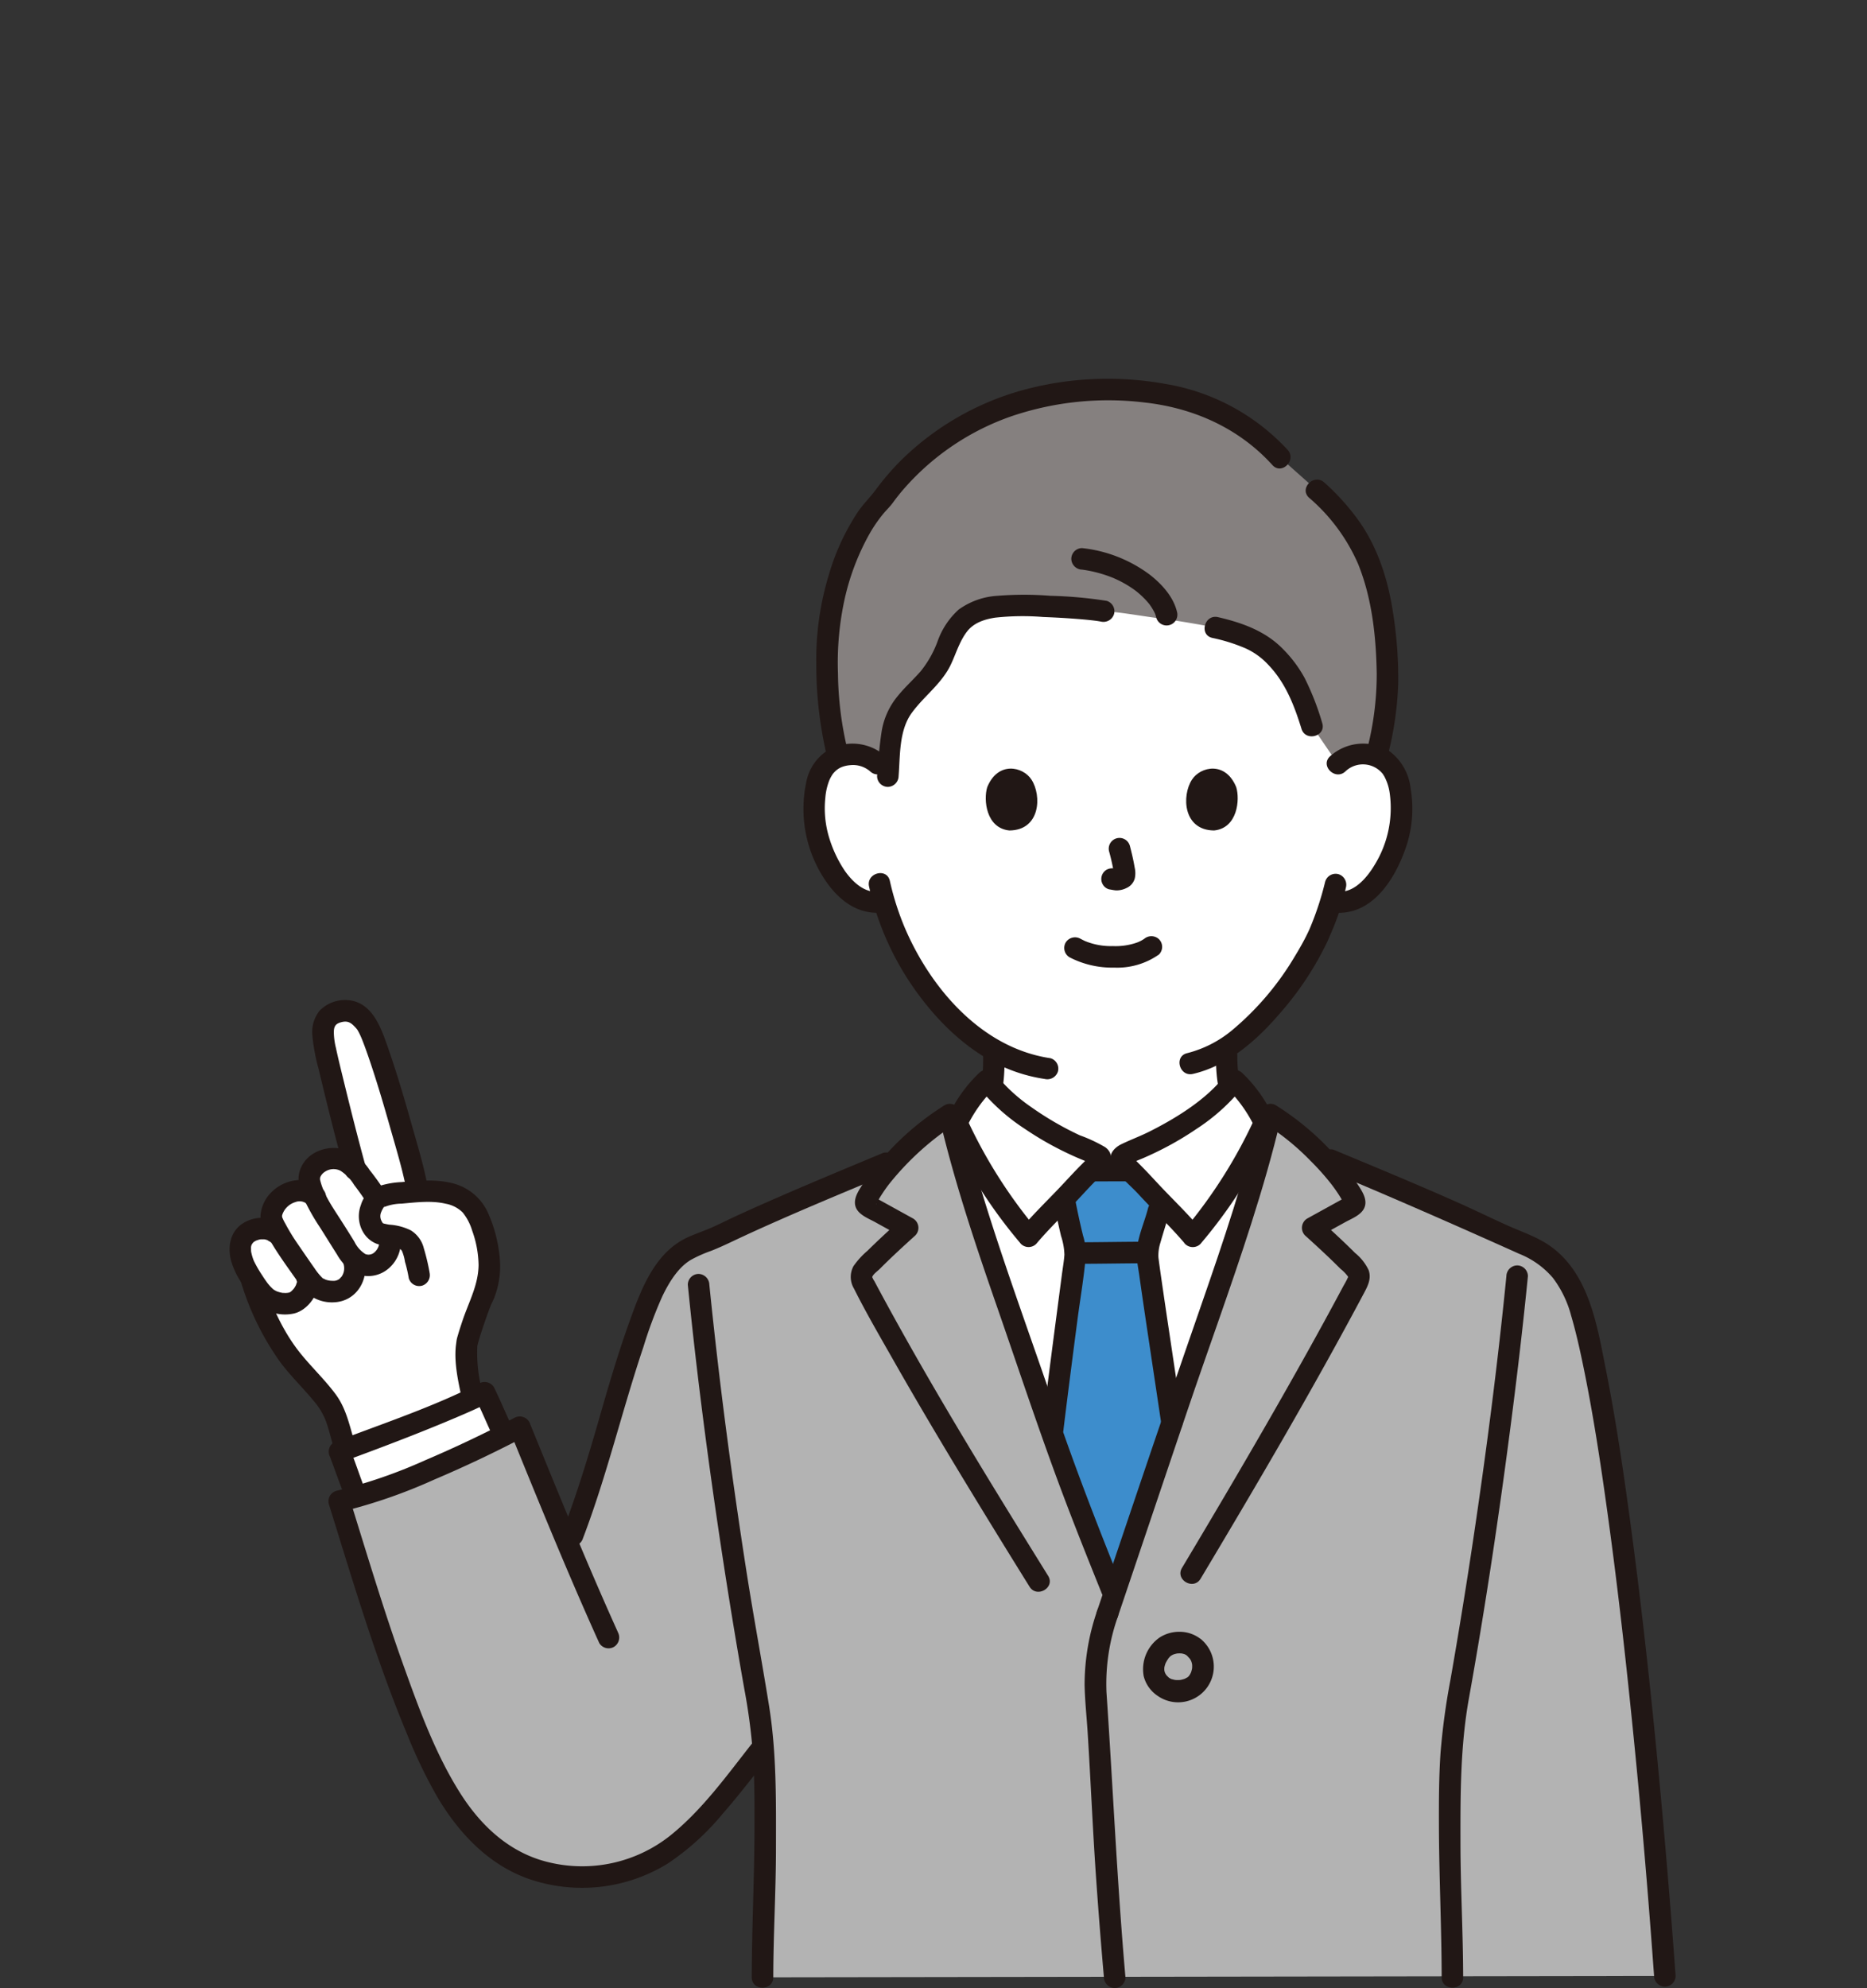 <svg xmlns="http://www.w3.org/2000/svg" xmlns:xlink="http://www.w3.org/1999/xlink" width="357" height="380" viewBox="0 0 357 380">
  <rect x="0" y="0" width="357" height="380" fill="#333333" stroke="none"/>
  <defs>
    <clipPath id="clip-path">
      <rect id="長方形_31" data-name="長方形 31" width="357" height="380" transform="translate(1049.734 1402)" fill="#d6d6d6"/>
    </clipPath>
  </defs>
  <g id="マスクグループ_9" data-name="マスクグループ 9" transform="translate(-1049.734 -1402)" clip-path="url(#clip-path)">
    <g id="_7861_color" data-name="7861_color" transform="translate(1093.641 1474.396)">
      <path id="パス_791" data-name="パス 791" d="M273.089,170.188c-.823-.36-12.775-7.253-14.987-12.732-1.115-2.762-1.217-6.3-1.205-9.619,9.39-6.145,16.621-18.691,18.005-22.451a44.441,44.441,0,0,0,2.01-5.454l.56.094a7.57,7.57,0,0,0,5.841-1.686c3.654-2.99,5.17-7.159,6.1-9.885,1.307-3.848,1.389-10.068-.558-13.444a6.375,6.375,0,0,0-5.728-3.183,6.874,6.874,0,0,0-4.968,1.818,40.211,40.211,0,0,0-4.1-20.834c-4.989-9.633-15.735-18.974-38.647-18.974-50.871,0-45.167,39.807-45.167,39.807a6.874,6.874,0,0,0-4.973-1.819,6.377,6.377,0,0,0-5.728,3.183c-1.946,3.376-1.864,9.6-.557,13.444.925,2.726,2.441,6.9,6.1,9.885a7.422,7.422,0,0,0,6.319,1.581,52.237,52.237,0,0,0,9.917,18.71,41.639,41.639,0,0,0,11.092,9.706c.021,3.43-.028,7.178-1.2,10.079-2.221,5.479-12.295,11.412-13.118,11.772,0,0,11.183,17.171,36.429,17.171A50.858,50.858,0,0,0,273.089,170.188Z" transform="translate(-66.27 -20.034)" fill="#fff"/>
      <path id="パス_792" data-name="パス 792" d="M300.39,204.974c.063,3.472.257,7.363,2.189,10.374a24.338,24.338,0,0,0,5.21,5.5,67.006,67.006,0,0,0,6.282,4.539,29.042,29.042,0,0,0,3.526,2.093,2.12,2.12,0,0,0,2.816-.738,2.076,2.076,0,0,0-.738-2.816,27.177,27.177,0,0,1-3.183-1.873,60.668,60.668,0,0,1-5.395-3.792,36.778,36.778,0,0,1-2.835-2.495,17.736,17.736,0,0,1-1.9-2.155,9.64,9.64,0,0,1-.791-1.348c.224.471-.162-.445-.171-.484-.15-.446-.273-.9-.379-1.36a26.5,26.5,0,0,1-.51-5.448c-.048-2.645-4.163-2.654-4.115,0Z" transform="translate(-111.816 -75.551)" fill="#211715"/>
      <path id="パス_793" data-name="パス 793" d="M209.8,227.505a24.85,24.85,0,0,0,3.394-2.076,50.394,50.394,0,0,0,5.8-4.491,18.782,18.782,0,0,0,4.488-5.557c1.514-3.2,1.643-6.883,1.659-10.36.013-2.648-4.1-2.652-4.115,0a37.925,37.925,0,0,1-.249,4.933,13.081,13.081,0,0,1-1.043,3.738,17.267,17.267,0,0,1-4.048,4.691,44.36,44.36,0,0,1-4.932,3.73,22.93,22.93,0,0,1-3.036,1.837,2.074,2.074,0,0,0-.738,2.816,2.107,2.107,0,0,0,2.816.738Z" transform="translate(-76.944 -75.57)" fill="#211715"/>
      <path id="パス_794" data-name="パス 794" d="M283.162,31.385a39.287,39.287,0,0,0-7.561-8.872l-7.019-6.24c-9.1-10.14-21.2-12.947-33.117-12.947a54.03,54.03,0,0,0-33.438,10.993,48.8,48.8,0,0,0-9.424,9.815c-6.11,5.979-10.985,19.044-10.62,32a67.954,67.954,0,0,0,2.136,17.39,7.987,7.987,0,0,1,2.62-.5,6.874,6.874,0,0,1,4.973,1.819l1.972,1.38a73.537,73.537,0,0,1,.857-7.9c.913-5.552,6.674-8.111,9.122-13.067,1.41-2.854,2.25-6.191,4.662-8.222a11.954,11.954,0,0,1,6.58-2.294,119.656,119.656,0,0,1,19.968.921c3.465.195,6.825.887,11.768,1.516,2.681.343,7.654,1.219,9.556,1.6,7.479,1.719,10.344,3.586,14.1,8.675,1.44,1.951,2.972,5.51,4.39,10.143l4.943,7.245a6.874,6.874,0,0,1,4.968-1.819,8.152,8.152,0,0,1,2.437.436A56.423,56.423,0,0,0,289.1,56.137C288.608,44.69,286.722,37.277,283.162,31.385Z" transform="translate(-67.733 -1.229)" fill="#85807f"/>
      <path id="パス_795" data-name="パス 795" d="M255.237,173.75a17.714,17.714,0,0,0,8.534,1.972,13.834,13.834,0,0,0,8.574-2.514,2.068,2.068,0,0,0,0-2.91,2.111,2.111,0,0,0-2.91,0c.614-.478.1-.086-.06.016s-.352.213-.533.309c-.133.07-.772.331-.239.132-.244.092-.487.187-.736.268a12.39,12.39,0,0,1-4.373.584,12.871,12.871,0,0,1-4.173-.562c-.269-.081-.532-.177-.8-.268-.086-.03-.171-.075-.257-.1.514.148.166.075.026.009q-.5-.233-.977-.488a2.1,2.1,0,0,0-2.816.738A2.08,2.08,0,0,0,255.237,173.75Z" transform="translate(-94.632 -63.167)" fill="#211715"/>
      <path id="パス_796" data-name="パス 796" d="M267.013,142.4a40.752,40.752,0,0,1,.953,4.359l-.074-.547a2.617,2.617,0,0,1,.016.6l.074-.547a1.46,1.46,0,0,1-.066.27l.208-.491a1.11,1.11,0,0,1-.1.171l.322-.417a.92.92,0,0,1-.142.141l.416-.322a2.876,2.876,0,0,1-.343.183l.491-.207a2.544,2.544,0,0,1-.582.171l.547-.074a2.28,2.28,0,0,1-.546,0l.547.074c-.206-.029-.408-.079-.614-.106a2.271,2.271,0,0,0-1.585.207,2.058,2.058,0,0,0-.738,2.816,1.972,1.972,0,0,0,1.229.943c.453.061.893.177,1.354.2a4.293,4.293,0,0,0,1.972-.466,2.811,2.811,0,0,0,1.57-1.858,4.724,4.724,0,0,0-.021-2.021c-.237-1.4-.562-2.8-.923-4.174a2.058,2.058,0,0,0-3.968,1.094Z" transform="translate(-98.835 -52.026)" fill="#211715"/>
      <path id="パス_797" data-name="パス 797" d="M230.6,122.248c-.728,2.366-.257,7.807,4.228,8.27,5.923-.036,6.238-6.615,4.244-9.708C237.443,118.277,232.643,117.224,230.6,122.248Z" transform="translate(-85.735 -44.175)" fill="#211715"/>
      <path id="パス_798" data-name="パス 798" d="M300.939,122.248c.728,2.366.257,7.807-4.228,8.27-5.923-.036-6.238-6.615-4.245-9.708C294.1,118.277,298.9,117.224,300.939,122.248Z" transform="translate(-108.456 -44.175)" fill="#211715"/>
      <path id="パス_799" data-name="パス 799" d="M190.465,113.5A9.517,9.517,0,0,0,180,112.027a9.229,9.229,0,0,0-4.7,6.442,24.424,24.424,0,0,0,3.68,18.8c2.612,3.865,6.39,6.724,11.254,6.051a2.07,2.07,0,0,0,1.437-2.531,2.112,2.112,0,0,0-2.531-1.437c-2.738.379-5.1-1.98-6.516-4.03a23.687,23.687,0,0,1-2.973-6.361,19.228,19.228,0,0,1-.7-7.53,11.59,11.59,0,0,1,.779-3.376,7.446,7.446,0,0,1,.587-1.073c.074-.117.3-.385.086-.131.147-.171.3-.337.465-.5a3.819,3.819,0,0,1,1.2-.777,5.612,5.612,0,0,1,1.6-.366,5.026,5.026,0,0,1,3.874,1.2c1.957,1.777,4.876-1.125,2.91-2.91Z" transform="translate(-65.041 -41.343)" fill="#211715"/>
      <path id="パス_800" data-name="パス 800" d="M337.354,116.41a4.855,4.855,0,0,1,7.025.3c.273.283-.086-.159.117.14.113.166.222.334.322.507a9.568,9.568,0,0,1,1.029,3.234,20.71,20.71,0,0,1-2.961,13.788c-1.434,2.378-3.987,5.4-7.122,4.973a2.128,2.128,0,0,0-2.531,1.437,2.072,2.072,0,0,0,1.437,2.531c7.939,1.1,12.584-6.859,14.59-13.392a23.01,23.01,0,0,0,.58-10.277,10.281,10.281,0,0,0-3.981-7.075,9.441,9.441,0,0,0-11.415.926c-1.965,1.784.953,4.687,2.91,2.91Z" transform="translate(-124.015 -41.341)" fill="#211715"/>
      <path id="パス_801" data-name="パス 801" d="M317.188,152.209a57.459,57.459,0,0,1-3.011,9.12c.093-.24.093-.2-.062.129-.079.171-.156.343-.237.508-.208.436-.429.868-.652,1.3-.557,1.057-1.153,2.095-1.777,3.114a54.7,54.7,0,0,1-11.867,14.071,21.846,21.846,0,0,1-8.777,4.544c-2.58.594-1.488,4.563,1.094,3.969,6.651-1.531,12.182-6.4,16.52-11.45a59.694,59.694,0,0,0,9.249-13.975c.142-.315.278-.634.41-.953.034-.086.278-.675.155-.387-.158.371.114-.243.116-.247.117-.267.229-.535.343-.8q.279-.674.535-1.357a43.334,43.334,0,0,0,1.931-6.484,2.108,2.108,0,0,0-1.437-2.531,2.077,2.077,0,0,0-2.531,1.437Z" transform="translate(-107.7 -56.089)" fill="#211715"/>
      <path id="パス_802" data-name="パス 802" d="M194.739,153.083a54.917,54.917,0,0,0,7.728,18.191c3.944,5.944,9.138,11.508,15.417,15.014a30.574,30.574,0,0,0,10.44,3.572,2.126,2.126,0,0,0,2.531-1.437,2.072,2.072,0,0,0-1.437-2.531c-13.067-1.925-22.827-13.241-27.806-24.837a52.275,52.275,0,0,1-2.9-9.067C198.123,149.406,194.154,150.5,194.739,153.083Z" transform="translate(-72.467 -56.02)" fill="#211715"/>
      <path id="パス_803" data-name="パス 803" d="M268.816,13.578A40.889,40.889,0,0,0,245.386.968,61.861,61.861,0,0,0,218,2.208,53.422,53.422,0,0,0,194.981,15.5a48.9,48.9,0,0,0-4.86,5.629c-1.092,1.488-2.429,2.778-3.482,4.318A44.088,44.088,0,0,0,181.052,37.6,55.558,55.558,0,0,0,178.69,54.51a76.081,76.081,0,0,0,2.042,17.662c.655,2.564,4.63,1.477,3.968-1.094a65.316,65.316,0,0,1-1.862-14.747,56.82,56.82,0,0,1,1.245-14.092A45.816,45.816,0,0,1,188.6,30.116a27.027,27.027,0,0,1,2.985-4.418c.592-.693,1.242-1.313,1.778-2.052.686-.947,1.416-1.856,2.188-2.737a48.369,48.369,0,0,1,20.6-13.8,57.6,57.6,0,0,1,25.343-2.579c9.371,1.045,18.038,4.916,24.417,11.957,1.782,1.967,4.686-.951,2.91-2.91Z" transform="translate(-66.512 0.012)" fill="#211715"/>
      <path id="パス_804" data-name="パス 804" d="M343.42,83.6a64.021,64.021,0,0,0,2.043-13.908,80.573,80.573,0,0,0-.923-13.11c-.913-6.313-2.81-12.56-6.49-17.834a44.8,44.8,0,0,0-6.721-7.5c-1.957-1.776-4.877,1.127-2.91,2.915a35.062,35.062,0,0,1,9.386,12.689c2.662,6.588,3.439,13.947,3.547,21a57.59,57.59,0,0,1-1.9,14.649c-.633,2.585,3.334,3.682,3.965,1.106Z" transform="translate(-122.007 -11.418)" fill="#211715"/>
      <path id="パス_805" data-name="パス 805" d="M241.084,66.916a81.735,81.735,0,0,0-10.71-.961,63.655,63.655,0,0,0-10.14,0A14.1,14.1,0,0,0,212.8,68.6a14.887,14.887,0,0,0-4.035,6.107,20.2,20.2,0,0,1-3.22,5.678c-1.4,1.6-2.991,3.016-4.331,4.667a14.132,14.132,0,0,0-3.172,7.116c-.412,2.744-.612,5.492-.829,8.253a2.075,2.075,0,0,0,2.058,2.058,2.1,2.1,0,0,0,2.058-2.058c.312-3.979.068-8.732,2.52-12.089,2.4-3.29,5.8-5.606,7.545-9.4.935-2.026,1.611-4.282,2.969-6.082,1.309-1.734,3.344-2.393,5.417-2.716a48.562,48.562,0,0,1,9.2-.127c2.113.08,4.226.194,6.334.358.957.074,1.914.158,2.868.262q.262.028.524.06c.092.01.783.1.317.038q.487.068.971.154a2.115,2.115,0,0,0,2.531-1.437,2.076,2.076,0,0,0-1.437-2.531Z" transform="translate(-73.409 -24.468)" fill="#211715"/>
      <path id="パス_806" data-name="パス 806" d="M298.449,76.506a33.18,33.18,0,0,1,6.388,2.01,13.387,13.387,0,0,1,4.255,3.067c3.314,3.417,5,7.732,6.41,12.3.779,2.522,4.752,1.446,3.969-1.094a50.6,50.6,0,0,0-3.362-8.612A24.307,24.307,0,0,0,312,78.673c-3.381-3.486-7.826-5.059-12.459-6.135C296.965,71.938,295.865,75.907,298.449,76.506Z" transform="translate(-110.545 -26.971)" fill="#211715"/>
      <path id="パス_807" data-name="パス 807" d="M276.583,63.731c-.677-2.883-2.941-5.341-5.211-7.107a26.3,26.3,0,0,0-12.937-5.074,2.068,2.068,0,0,0-2.058,2.058,2.111,2.111,0,0,0,2.058,2.058,24.229,24.229,0,0,1,6.05,1.629c-.236-.1.294.13.343.152.234.106.466.218.7.332q.62.309,1.218.654.571.33,1.119.7.285.19.562.389c.067.048.509.379.19.133a16.619,16.619,0,0,1,1.715,1.525q.343.343.658.713c.117.135.23.275.343.414q.141.179-.093-.122l.172.234a11.782,11.782,0,0,1,.894,1.474c.052.105.093.219.15.322-.275-.5-.086-.235-.039-.074.069.231.149.454.2.686a2.058,2.058,0,0,0,3.969-1.094Z" transform="translate(-95.433 -19.182)" fill="#211715"/>
      <path id="パス_808" data-name="パス 808" d="M35.99,221.86c-2.116-8.119-6.908-24.748-8.745-27.083-1.389-1.772-3.045-3.143-6.1-1.843-2.626,1.122-2.2,4.15-1.7,6.652.509,2.6,3.864,16.178,5.81,23.2a5.156,5.156,0,0,0-6.173-1.745c-2.058.943-2.854,2.7-2.623,3.965a12.014,12.014,0,0,0,.949,2.829c-1.3-1.286-3.647-1.278-5.324-.381-1.779.953-3.572,3.5-2.695,5.342.383.806.879,1.737,1.428,2.675l-.62-.51c-2.26-1.858-6.183-.714-6.821,1.763-.49,1.9.337,4.145,1.4,5.884.148.243.309.508.479.785l.151.466c1.45,4.488,4.271,11.347,8.5,16.235,1.963,2.266,4.228,4.515,6.008,6.945s2.222,5.131,3.091,8.039l.371,1.161c4.229-1.56,17.083-6.345,24.4-9.744l-.2-.633c-.676-3.125-1.423-7.188-.981-9.836a66.939,66.939,0,0,1,2.987-8.76,16.239,16.239,0,0,0,1.25-7.327c-.313-2.848-1.051-6.92-3.172-9.889a5.984,5.984,0,0,0-1.763-1.589c-2.538-1.555-5.683-1.629-8.666-1.452l-.273-1.193C36.815,225.121,36.472,223.712,35.99,221.86Z" transform="translate(-1.203 -71.619)" fill="#fff"/>
      <path id="パス_809" data-name="パス 809" d="M35.372,220.943c-1.524-5.547-2.923-11.131-4.287-16.719-.481-1.972-.971-3.944-1.394-5.926a13.432,13.432,0,0,1-.4-3c.017-1.115.313-1.669,1.6-1.951,1.219-.266,1.826.269,2.63,1.154.046.051.39.484.2.229-.125-.171-.027-.038,0,.005.049.075.1.15.145.228.131.227.252.459.367.695.069.142.134.287.2.429.033.071.236.541.107.239s.086.211.117.286q.131.327.257.656c.339.877.655,1.764.962,2.653,1.567,4.544,2.925,9.159,4.235,13.78,1.073,3.781,2.239,7.59,3.009,11.447a2.058,2.058,0,0,0,3.969-1.094c-.725-3.628-1.814-7.211-2.818-10.769-1.393-4.944-2.835-9.887-4.524-14.738-1.339-3.846-3-9.1-7.908-9.388a6.8,6.8,0,0,0-5.259,2.023,6.478,6.478,0,0,0-1.4,4.645,36.2,36.2,0,0,0,1.2,6.489c1.565,6.6,3.213,13.185,5.01,19.725.7,2.551,4.672,1.467,3.968-1.094Z" transform="translate(-9.365 -70.399)" fill="#211715"/>
      <path id="パス_810" data-name="パス 810" d="M3.464,273.738A51.865,51.865,0,0,0,10.987,289c1.99,2.636,4.38,4.923,6.466,7.479a12.814,12.814,0,0,1,2.233,3.782c.55,1.537.917,3.134,1.376,4.7.744,2.536,4.716,1.457,3.968-1.094-.9-3.075-1.572-6.211-3.523-8.831-2.034-2.733-4.509-5.076-6.652-7.716-3.448-4.242-5.744-9.509-7.422-14.672-.815-2.508-4.791-1.434-3.968,1.094Z" transform="translate(-1.248 -100.95)" fill="#211715"/>
      <path id="パス_811" data-name="パス 811" d="M52.884,261.691a40.416,40.416,0,0,0-1.1-4.63,5.583,5.583,0,0,0-2.5-3.43,10.736,10.736,0,0,0-4.1-1.082c-.409-.059-.8-.165-1.207-.237.239.043-.123-.194.024.035q.185.314-.158-.245a2.712,2.712,0,0,1-.248-.49,1.93,1.93,0,0,1,.022-1.42,5.053,5.053,0,0,1,.41-.824c.514-.872.171-.2.1-.155a9.31,9.31,0,0,1,3.412-.68c2.744-.247,5.715-.627,8.428.015a6.182,6.182,0,0,1,3.245,1.665,10.249,10.249,0,0,1,1.826,3.5,20.193,20.193,0,0,1,1.218,6.556c-.049,3.827-1.852,7-3.056,10.581-.31.923-.616,1.849-.888,2.785-.081.281-.171.563-.227.851-.048.227-.069.454-.1.686.066-.494-.056.379-.086.655-.312,3.258.448,6.65,1.129,9.816.557,2.589,4.525,1.493,3.969-1.094a28.271,28.271,0,0,1-.981-8.745c.017-.171.045-.4.074-.566s-.189.519-.048.376c.044-.045.049-.223.067-.284.1-.339.19-.682.293-1.02.287-.943.6-1.886.917-2.823.329-.967.667-1.931,1.029-2.885.077-.2.156-.4.235-.6s.185-.41.025-.069c.206-.436.417-.866.6-1.312a16.558,16.558,0,0,0,1.115-7.447,26.978,26.978,0,0,0-2.143-8.606,10.117,10.117,0,0,0-7.13-5.99c-3.111-.735-6.374-.444-9.522-.162a16.308,16.308,0,0,0-4.787.92,5.451,5.451,0,0,0-2.982,3.44c-1.241,3.24.514,7.142,4.043,7.7,1.076.171,3.172.051,3.811,1.115a8.515,8.515,0,0,1,.568,2.058,25.923,25.923,0,0,1,.726,3.13,2.071,2.071,0,0,0,2.531,1.437,2.111,2.111,0,0,0,1.437-2.531Z" transform="translate(-14.651 -90.861)" fill="#211715"/>
      <path id="パス_812" data-name="パス 812" d="M12.854,267.582c.1.343.029-.388.02.1s.1-.2-.015.147c-.035.109-.276.7-.073.3-.105.209-.209.417-.334.616-.063.1-.131.2-.2.293.016-.024.2-.246.054-.069-.129.153-.263.3-.407.441-.08.076-.163.147-.245.221.062-.056.343-.207.039-.039-.063.035-.129.076-.19.116-.257.167-.164.039.051-.008-.109.024-.611.158-.408.117s-.354.021-.462.021c-.086,0-.816-.05-.415,0a5.744,5.744,0,0,1-.767-.163c-.126-.035-.249-.076-.374-.116-.015-.005-.314-.119-.114-.037.217.09-.141-.072-.188-.1-.086-.044-.165-.086-.245-.137-.105-.063-.207-.13-.308-.2.074.052.274.252.009-.008-.177-.172-.357-.343-.524-.523s-.3-.348-.451-.527c-.216-.264.151.207-.057-.072-.063-.086-.124-.171-.185-.253-.325-.451-.631-.915-.929-1.384a22.39,22.39,0,0,1-1.5-2.619c-.011-.024-.142-.359-.05-.117-.039-.1-.077-.207-.113-.31-.086-.241-.161-.484-.225-.732-.037-.14-.063-.281-.1-.421-.012-.048-.065-.4-.027-.086-.034-.278-.02-.556-.033-.834,0-.057.033-.41-.015-.064a2.935,2.935,0,0,1,.06-.3,2.674,2.674,0,0,0,.086-.306c.02-.2-.047.125-.072.161.079-.114.418-.579.064-.184.131-.146.267-.281.4-.419.1-.1.272-.135-.066.046.086-.047.171-.113.257-.165s.181-.1.268-.147c.316-.193-.219.036,0-.01.2-.042.4-.135.6-.183.1-.025.209-.036.31-.063.257-.071-.477.011.005.009h.638c.14,0,.332.094-.072-.016.1.027.209.04.312.066s.2.063.307.086c.351.086-.135-.125.027.005.106.086.7.448.336.161a2.125,2.125,0,0,0,2.91,0,2.072,2.072,0,0,0,0-2.91,6.8,6.8,0,0,0-7.59-.632c-2.678,1.491-3.308,4.5-2.582,7.3a14.962,14.962,0,0,0,1.84,4.013,27.847,27.847,0,0,0,2.471,3.523,7.9,7.9,0,0,0,7.728,2.582c2.886-.674,5.326-4.357,4.5-7.267a2.058,2.058,0,0,0-3.968,1.094Z" transform="translate(0 -95.086)" fill="#211715"/>
      <path id="パス_813" data-name="パス 813" d="M21.356,245.769c-2.514-2.763-6.989-2.118-9.536.212A7.054,7.054,0,0,0,9.4,250.855c-.01,1.782,1.127,3.461,2,4.947,1.431,2.434,3.141,4.773,4.77,7.081a15.214,15.214,0,0,0,2.42,2.925,7.25,7.25,0,0,0,4.862,1.522c4.421-.189,6.853-4.515,5.744-8.574-.7-2.551-4.67-1.468-3.968,1.094a2.8,2.8,0,0,1-.376,2.654c.134-.177-.247.239-.306.3-.166.161,0,.026.035-.005-.074.057-.154.11-.233.159a1.9,1.9,0,0,1-1.151.268,3.98,3.98,0,0,1-1.364-.237,3.766,3.766,0,0,0-.5-.229c-.032-.008-.264-.162.009.021s-.075-.075-.112-.115a11.913,11.913,0,0,1-1.5-1.852c-1.139-1.614-2.253-3.251-3.372-4.877a38.1,38.1,0,0,1-2.208-3.649A8.843,8.843,0,0,1,13.522,251c.052.171,0-.16,0-.184a2.4,2.4,0,0,1,.237-.686,3.781,3.781,0,0,1,2.306-1.951,2.2,2.2,0,0,1,2.388.5c1.786,1.963,4.69-.953,2.91-2.91Z" transform="translate(-3.499 -90.8)" fill="#211715"/>
      <path id="パス_814" data-name="パス 814" d="M36.421,251.612a2.774,2.774,0,0,1-.884,2.515,1.681,1.681,0,0,1-1.763.353,5.69,5.69,0,0,1-2.079-2.333c-.892-1.464-1.809-2.91-2.734-4.352-1.511-2.355-3.218-4.78-3.858-7.545,0-.017-.1-.406-.03-.155s.1-.237.008-.036c-.1.219.16-.525.054-.257a2.179,2.179,0,0,1,.792-.98,2.955,2.955,0,0,1,3.066-.276,8.361,8.361,0,0,1,2.628,2.715c.849,1.115,1.674,2.252,2.415,3.44,1.4,2.242,4.962.178,3.554-2.077a50.976,50.976,0,0,0-3-4.2,10.881,10.881,0,0,0-3.782-3.554c-3.639-1.694-8.655-.109-9.684,4.073-.433,1.759.264,3.55.965,5.144a39.331,39.331,0,0,0,2.944,5.205c1.122,1.761,2.214,3.542,3.334,5.3a8.916,8.916,0,0,0,4.175,3.826,5.966,5.966,0,0,0,5.7-1.21,6.688,6.688,0,0,0,2.294-5.591c-.134-2.636-4.25-2.651-4.115,0Z" transform="translate(-7.813 -87.171)" fill="#211715"/>
      <path id="パス_815" data-name="パス 815" d="M34.115,319.712c4.017-1.478,20.272-7.494,27.093-11,.755,1.518,2.3,5.1,3.344,7.3l.394.827c-8.432,4.271-19.752,9.345-28.254,11.781-.171-.447-.287-.725-.287-.725-1.063-2.641-2.632-7.176-2.975-7.931Z" transform="translate(-12.443 -114.908)" fill="#fff"/>
      <path id="パス_816" data-name="パス 816" d="M286.864,388.693c-4.192-57.921-10.752-109.48-16.051-127.15-1.524-5.081-3.811-8.13-6.351-10.162s-6.764-3.382-9.7-4.8c-9.543-4.61-22-9.743-31.785-13.824l-1.864-.778a52.274,52.274,0,0,0-9.617-7.908c-4.272,18.314-11.862,38.082-17.878,55.9q-6.055,17.933-12.111,35.865c-5.384-13.349-8.944-22.333-13.513-35.865-6.016-17.816-13.606-37.585-17.878-55.9a52.922,52.922,0,0,0-10.1,8.412l-2.063.857c-9.781,4.08-22.242,9.213-31.785,13.824-2.937,1.418-6.383,2.083-8.607,4.467a24.857,24.857,0,0,0-5.176,8.447c-6.859,17.9-7.847,27.88-15.145,46.376-3.159-7.506-6.07-14.723-9.313-22.676-9.615,5.074-24.934,12.09-34.546,14.173,4.791,15.342,9.6,31.846,16.352,47.21,4.692,10.674,11.115,20.624,22.391,23.591a28.8,28.8,0,0,0,24.9-4.572c6.092-4.452,12.8-13.469,17.021-18.8l.409-.514c.514,6.477.388,12.719.388,19.572,0,8.531-.506,14.833-.514,24.513Z" transform="translate(-12.425 -83.4)" fill="#b3b3b3"/>
      <path id="パス_817" data-name="パス 817" d="M37.186,326.134c-1.115-2.784-1.98-5.677-3.183-8.423l-1.229,3.023c7.387-2.716,14.756-5.5,22-8.585,2.115-.9,4.223-1.825,6.271-2.871l-2.815-.738c1.181,2.4,2.2,4.879,3.344,7.3a2.076,2.076,0,0,0,2.815.738,2.1,2.1,0,0,0,.738-2.816c-1.145-2.417-2.162-4.9-3.344-7.3a2.093,2.093,0,0,0-2.815-.738c-7.6,3.882-15.77,6.759-23.763,9.738q-1.76.657-3.525,1.3a2.1,2.1,0,0,0-1.229,3.023c-.207-.473-.091-.22.018.069.091.243.183.485.273.729q.386,1.052.772,2.107c.553,1.518,1.107,3.035,1.707,4.535a2.121,2.121,0,0,0,2.531,1.437,2.071,2.071,0,0,0,1.437-2.531Z" transform="translate(-11.238 -113.694)" fill="#211715"/>
      <path id="パス_818" data-name="パス 818" d="M252.692,228.122a.64.64,0,0,0-.172.177h-3.976a5.121,5.121,0,0,0-1.761-1c-9.057-3.644-16.615-9.2-19.926-13.65-3.265,3-4.3,5.324-6.43,9.391,4.361,17.5,11.482,36.156,17.188,53.053,4.569,13.532,8.13,22.517,13.513,35.866L263.241,276.1c5.734-16.981,12.9-35.736,17.253-53.313-2.033-3.907-3.1-6.194-6.291-9.131-3.31,4.45-10.867,10.007-19.926,13.65A7.882,7.882,0,0,0,252.692,228.122Z" transform="translate(-82.051 -79.522)" fill="#fff"/>
      <path id="パス_819" data-name="パス 819" d="M285.218,243.442a88.689,88.689,0,0,0,13.718-21.72c-1.7-3.282-2.846-5.408-5.744-8.07-3.31,4.45-10.867,10.007-19.926,13.65a5.13,5.13,0,0,0-1.761,1c-.217.4.2.759.4,1.076.311.5,1.842,1.778,4.446,4.636C279.312,237.254,282.773,240.521,285.218,243.442Z" transform="translate(-101.042 -79.522)" fill="#fff"/>
      <path id="パス_820" data-name="パス 820" d="M235.247,243.442a88.715,88.715,0,0,1-13.718-21.72c1.7-3.282,2.846-5.408,5.74-8.07,3.31,4.45,10.868,10.007,19.926,13.65a5.121,5.121,0,0,1,1.761,1c.217.4-.2.759-.4,1.076-.312.5-1.842,1.778-4.446,4.636C241.15,237.254,237.69,240.521,235.247,243.442Z" transform="translate(-82.461 -79.522)" fill="#fff"/>
      <path id="パス_821" data-name="パス 821" d="M264.278,241.072c-2.236.007-4.1.012-6.356.014-.741.734-1.75,1.747-3.009,3.13-.675.741-1.376,1.482-2.086,2.222.5,2.588.849,4.224,1.4,6.58.086.414.192.814.3,1.228a11.365,11.365,0,0,1,.444,2.722c0,.528-2.589,19.424-4.4,34.374,3.793,10.889,7.1,19.205,11.786,30.826l11.109-32.9c-2.279-15.24-4.691-31.164-4.676-32.008a16.582,16.582,0,0,1,1.065-4.823c.638-1.959,1.029-3.672,1.447-5.357-.921-.951-1.837-1.91-2.708-2.867-1.271-1.394-2.286-2.413-3.027-3.148Z" transform="translate(-93.269 -89.727)" fill="#3d8dcc"/>
      <path id="パス_822" data-name="パス 822" d="M257.357,266.971c4.26,0,8.521-.093,12.782-.1a2.058,2.058,0,1,0,0-4.115c-4.261,0-8.522.093-12.782.1a2.058,2.058,0,1,0,0,4.115Z" transform="translate(-95.032 -97.802)" fill="#211715"/>
      <path id="パス_823" data-name="パス 823" d="M249.891,250.592q.551,2.785,1.2,5.547a12.527,12.527,0,0,1,.65,3.587c-.086,1.271-.317,2.548-.483,3.81-.76,5.816-1.531,11.63-2.28,17.447q-.772,6-1.511,12.011a2.069,2.069,0,0,0,2.058,2.058A2.108,2.108,0,0,0,251.583,293c.85-6.958,1.75-13.909,2.658-20.859.536-4.085,1.261-8.192,1.6-12.3a11.9,11.9,0,0,0-.541-3.772c-.539-2.176-1.007-4.373-1.442-6.57a2.058,2.058,0,0,0-3.969,1.094Z" transform="translate(-92.116 -92.303)" fill="#211715"/>
      <path id="パス_824" data-name="パス 824" d="M268.347,237.8q-3.79.006-7.58.016a2.058,2.058,0,1,0,0,4.115l7.58-.016a2.058,2.058,0,0,0,0-4.115Z" transform="translate(-96.301 -88.51)" fill="#211715"/>
      <path id="パス_825" data-name="パス 825" d="M285.02,292.149q-1.489-9.965-2.98-19.932-.549-3.7-1.085-7.411-.189-1.321-.371-2.643c-.021-.159.048.378-.006-.045l-.049-.382c-.028-.224-.062-.448-.081-.673a8.068,8.068,0,0,1,.394-2.811c.5-1.806,1.115-3.573,1.576-5.393.647-2.572-3.321-3.665-3.969-1.094-.731,2.9-2.259,5.993-2.143,9.033.05,1.27.318,2.554.495,3.809.772,5.492,1.606,10.975,2.426,16.462q.912,6.088,1.824,12.175a2.071,2.071,0,0,0,2.531,1.437,2.109,2.109,0,0,0,1.437-2.531Z" transform="translate(-102.848 -93.162)" fill="#211715"/>
      <path id="パス_826" data-name="パス 826" d="M262.81,374.331a43.373,43.373,0,0,0-2.385,14.147c.063,3.033.394,6.073.586,9.1.585,9.243.965,18.5,1.609,27.736q.664,9.525,1.5,19.034a2.112,2.112,0,0,0,2.058,2.058,2.073,2.073,0,0,0,2.058-2.058c-1.6-18.138-2.387-36.313-3.627-54.473a38.489,38.489,0,0,1,2.173-14.454c.822-2.524-3.15-3.6-3.969-1.094Z" transform="translate(-96.94 -138.8)" fill="#211715"/>
      <path id="パス_827" data-name="パス 827" d="M162.647,235.645c-6.373,2.658-12.753,5.3-19.088,8.047-3.163,1.372-6.315,2.767-9.444,4.215-1.468.68-2.915,1.424-4.394,2.069-1.441.627-2.936,1.122-4.373,1.769-6.387,2.879-9,9.982-11.209,16.119s-4.03,12.367-5.821,18.623c-2.1,7.329-4.331,14.6-7.052,21.727a2.074,2.074,0,0,0,1.437,2.531,2.1,2.1,0,0,0,2.532-1.437c4.569-11.967,7.474-24.424,11.552-36.548A82.546,82.546,0,0,1,120.437,263c1.224-2.525,2.94-5.412,5.408-6.889a24.946,24.946,0,0,1,3.838-1.715c1.464-.569,2.875-1.229,4.293-1.9,3-1.422,6.026-2.784,9.064-4.12,6.859-3.015,13.783-5.88,20.7-8.764a2.126,2.126,0,0,0,1.437-2.531,2.071,2.071,0,0,0-2.531-1.437Z" transform="translate(-37.668 -87.68)" fill="#211715"/>
      <path id="パス_828" data-name="パス 828" d="M295.369,222.338c-2.915,12.456-7.017,24.607-11.211,36.677q-6.412,18.452-12.655,36.953l-7.349,21.772c-.849,2.515,3.124,3.594,3.969,1.094l13.2-39.1c4.055-12.008,8.444-23.9,12.295-35.979,2.138-6.706,4.115-13.468,5.719-20.32.6-2.576-3.364-3.676-3.969-1.094Z" transform="translate(-98.283 -82.209)" fill="#211715"/>
      <path id="パス_829" data-name="パス 829" d="M305.836,224.619a47.147,47.147,0,0,1,8.651,7.031,48.173,48.173,0,0,1,3.929,4.392c.5.646.977,1.316,1.423,2,.224.343.441.7.646,1.055.086.152.171.305.257.459q.092.171.177.343.145.3-.045-.148l.281-1.039q.217-.217-.1,0l-.554.305-.738.407-2.03,1.12-3.875,2.137a2.074,2.074,0,0,0-.417,3.232c1.9,1.723,3.8,3.457,5.636,5.252q.58.567,1.153,1.142a7.607,7.607,0,0,1,1.408,1.446c.079.171.1-.049-.026.25-.275.644-.673,1.267-1,1.886q-3.46,6.478-7.044,12.889c-4.923,8.825-9.982,17.576-15.106,26.283q-4.246,7.214-8.544,14.394c-1.362,2.279,2.194,4.35,3.553,2.077,10.79-18.051,21.463-36.193,31.335-54.766.712-1.342,1.322-2.658.809-4.192A9.35,9.35,0,0,0,323,249.258c-2.149-2.153-4.392-4.21-6.646-6.251l-.417,3.232,5.167-2.851c1.5-.827,3.778-1.616,3.883-3.632.069-1.348-.892-2.693-1.6-3.782a38.74,38.74,0,0,0-2.56-3.451,52.361,52.361,0,0,0-12.92-11.454c-2.266-1.385-4.336,2.173-2.077,3.554Z" transform="translate(-107.805 -82.166)" fill="#211715"/>
      <path id="パス_830" data-name="パス 830" d="M216.137,223.429c2.919,12.456,7.018,24.607,11.212,36.677,4.049,11.66,7.921,23.392,12.261,34.947,2.4,6.394,4.938,12.734,7.49,19.068a2.122,2.122,0,0,0,2.531,1.437,2.071,2.071,0,0,0,1.437-2.531c-4.529-11.24-8.917-22.522-12.813-34-4.073-12-8.442-23.913-12.305-35.988-2.185-6.831-4.2-13.718-5.841-20.7-.6-2.577-4.573-1.487-3.969,1.094Z" transform="translate(-80.432 -82.206)" fill="#211715"/>
      <path id="パス_831" data-name="パス 831" d="M207.079,221.067a52.379,52.379,0,0,0-12.92,11.448,39.51,39.51,0,0,0-2.486,3.333c-.731,1.115-1.742,2.518-1.674,3.9.1,2.023,2.379,2.8,3.883,3.632l5.167,2.851L198.633,243c-2.1,1.906-4.2,3.824-6.215,5.822a15.481,15.481,0,0,0-2.7,2.961,4.35,4.35,0,0,0,.1,4.295c2.276,4.555,4.865,8.983,7.379,13.409,5.385,9.484,10.992,18.84,16.679,28.146q4.722,7.729,9.511,15.419c1.394,2.245,4.956.181,3.553-2.077-10.794-17.382-21.553-34.819-31.328-52.8q-.959-1.764-1.9-3.537a3.218,3.218,0,0,1-.406-.772c-.043-.264-.086.159.041-.117.237-.514,1.011-1.047,1.408-1.446,2.192-2.205,4.484-4.307,6.789-6.393a2.074,2.074,0,0,0-.417-3.232l-3.875-2.137-1.846-1.018-.923-.509c-.153-.086-.819-.621-.649-.3l.281,1.039c.014.328-.127.275.072-.077.086-.152.165-.306.251-.457.2-.357.414-.706.634-1.051.439-.686.908-1.356,1.4-2a53.678,53.678,0,0,1,12.676-11.544c2.256-1.379.19-4.94-2.077-3.554Z" transform="translate(-70.428 -82.163)" fill="#211715"/>
      <path id="パス_832" data-name="パス 832" d="M285.218,243.442a88.689,88.689,0,0,0,13.718-21.72c-1.7-3.282-2.846-5.408-5.744-8.07-3.31,4.45-10.867,10.007-19.926,13.65a5.13,5.13,0,0,0-1.761,1c-.217.4.2.759.4,1.076.311.5,1.842,1.778,4.446,4.636C279.312,237.254,282.773,240.521,285.218,243.442Z" transform="translate(-101.042 -79.522)" fill="#fff"/>
      <path id="パス_833" data-name="パス 833" d="M235.247,243.442a88.715,88.715,0,0,1-13.718-21.72c1.7-3.282,2.846-5.408,5.74-8.07,3.31,4.45,10.868,10.007,19.926,13.65a5.121,5.121,0,0,1,1.761,1c.217.4-.2.759-.4,1.076-.312.5-1.842,1.778-4.446,4.636C241.15,237.254,237.69,240.521,235.247,243.442Z" transform="translate(-82.461 -79.522)" fill="#fff"/>
      <path id="パス_834" data-name="パス 834" d="M285.484,243.693a94.035,94.035,0,0,0,11.024-16.033q1.127-2.106,2.154-4.262a14.953,14.953,0,0,0,1.069-2.33c.281-1.021-.386-1.941-.843-2.8a26.979,26.979,0,0,0-5.426-7.27,2.1,2.1,0,0,0-3.231.417c-3.451,4.576-9.361,8.231-14.627,10.861-1.715.853-3.505,1.511-5.221,2.342-1.794.868-2.842,2.556-1.574,4.4,1.337,1.946,3.314,3.515,4.907,5.247,2.915,3.172,6.076,6.135,8.859,9.431a2.075,2.075,0,0,0,2.91,0,2.1,2.1,0,0,0,0-2.91c-2.617-3.1-5.578-5.886-8.333-8.858-1.185-1.278-2.372-2.548-3.609-3.772-.334-.331-.663-.668-1-1-.134-.131-.429-.566-.008.037-.051-.072-.326-.543-.294-.4v1.094l.06-.237-.529.908c-.209.245.215-.147.371-.23s.319-.164.482-.237c.693-.312,1.408-.58,2.1-.883q1.837-.8,3.62-1.715a59.839,59.839,0,0,0,6.329-3.749,37.733,37.733,0,0,0,9.1-8.249l-3.232.417a26.718,26.718,0,0,1,5.419,7.653v-2.077a94.237,94.237,0,0,1-13.4,21.3,2.113,2.113,0,0,0,0,2.91,2.074,2.074,0,0,0,2.91-.006Z" transform="translate(-99.852 -78.317)" fill="#211715"/>
      <path id="パス_835" data-name="パス 835" d="M235.494,240.779a94.227,94.227,0,0,1-13.4-21.3v2.077a26.728,26.728,0,0,1,5.418-7.653l-3.231-.417a37.724,37.724,0,0,0,9.1,8.249,59.983,59.983,0,0,0,6.33,3.748q1.7.872,3.442,1.638c.7.305,1.405.584,2.1.887.226.1.443.195.662.31.14.075.619.52.371.23l-.529-.908.06.237V226.78c.032-.139-.243.332-.294.4.429-.6.126-.171-.007-.037-.334.33-.663.667-1,1-1.238,1.227-2.425,2.5-3.609,3.772-2.756,2.973-5.717,5.759-8.334,8.859a2.113,2.113,0,0,0,0,2.91,2.075,2.075,0,0,0,2.91,0c2.448-2.9,5.2-5.524,7.8-8.286,1.2-1.281,2.382-2.586,3.624-3.831.6-.6,1.251-1.177,1.8-1.831,1.176-1.409,1.7-3.284-.026-4.544a28.968,28.968,0,0,0-4.854-2.269,59.753,59.753,0,0,1-9.336-5.423,32.174,32.174,0,0,1-6.661-6.1,2.1,2.1,0,0,0-3.231-.417,27.032,27.032,0,0,0-5.426,7.27,4.388,4.388,0,0,0-.88,2.528,9.108,9.108,0,0,0,1.029,2.439q1.067,2.238,2.229,4.427a94.027,94.027,0,0,0,11.024,16.033,2.073,2.073,0,0,0,2.91,0A2.1,2.1,0,0,0,235.494,240.779Z" transform="translate(-81.255 -78.313)" fill="#211715"/>
      <path id="パス_836" data-name="パス 836" d="M372.982,406.032c-.015-8.522-.5-17.033-.514-25.555-.015-9.321-.038-18.568,1.618-27.774,3.18-17.688,5.835-35.473,8.131-53.3,1.174-9.113,2.242-18.241,3.148-27.384a2.072,2.072,0,0,0-2.058-2.058,2.1,2.1,0,0,0-2.058,2.058c-1.675,16.9-3.863,33.757-6.376,50.554q-2,13.355-4.332,26.659a130.783,130.783,0,0,0-1.886,13.933c-.312,4.6-.32,9.216-.308,13.826.027,9.683.509,19.355.526,29.037,0,2.648,4.12,2.653,4.115,0Z" transform="translate(-137.111 -100.483)" fill="#211715"/>
      <path id="パス_837" data-name="パス 837" d="M139.563,274.607c1.687,16.959,3.9,33.867,6.448,50.719q2.013,13.312,4.359,26.57a113.172,113.172,0,0,1,1.71,13.416c.257,4.481.245,8.971.232,13.461-.029,9.412-.507,18.814-.522,28.225-.005,2.648,4.11,2.652,4.115,0,.013-8.175.505-16.338.514-24.513.009-9.144.138-18.281-1.316-27.34-1.424-8.871-3.087-17.7-4.458-26.579q-2.038-13.132-3.763-26.31-1.8-13.8-3.2-27.645a2.116,2.116,0,0,0-2.058-2.058,2.071,2.071,0,0,0-2.058,2.058Z" transform="translate(-51.95 -101.448)" fill="#211715"/>
      <path id="パス_838" data-name="パス 838" d="M333.64,238.676c12.29,5.126,24.463,10.469,36.606,15.925a16.411,16.411,0,0,1,6.437,4.614,20.755,20.755,0,0,1,3.473,7.2c.9,3.063,1.6,6.187,2.251,9.312,1.938,9.324,3.363,18.758,4.672,28.188,1.748,12.589,3.2,25.22,4.5,37.862q2.315,22.421,3.995,44.9.225,2.97.44,5.939a2.108,2.108,0,0,0,2.058,2.058,2.074,2.074,0,0,0,2.058-2.058q-1.678-23.158-3.97-46.269c-1.337-13.355-2.842-26.693-4.63-39.994-1.337-9.931-2.792-19.861-4.743-29.693-1.644-8.283-3.164-18.091-10.434-23.407-2.558-1.868-5.65-2.853-8.512-4.141-2.97-1.337-5.894-2.776-8.869-4.105-6.539-2.921-13.146-5.688-19.757-8.444l-4.482-1.867a2.071,2.071,0,0,0-2.531,1.437,2.11,2.11,0,0,0,1.437,2.531Z" transform="translate(-123.635 -87.331)" fill="#211715"/>
      <path id="パス_839" data-name="パス 839" d="M286.587,386.042c.229.206.413.455.636.663-.208-.275-.252-.328-.129-.159.04.057.078.115.116.171.063.1.123.2.178.308.086.164.177.521-.021-.092.039.12.09.237.127.358a4.65,4.65,0,0,1,.158.715l-.074-.547a5.172,5.172,0,0,1,0,1.3l.074-.547a5.847,5.847,0,0,1-.148.719c-.028.1-.059.2-.093.3s-.2.5-.03.1,0-.015-.046.078-.093.178-.145.265-.1.159-.151.238c-.213.329.36-.413.121-.153-.086.092-.429.557-.552.537.014,0,.477-.334.161-.134-.051.033-.1.067-.152.1a4.009,4.009,0,0,1-.357.2c-.054.027-.11.052-.165.079-.29.143.429-.158.2-.086-.117.038-.231.086-.348.119a5.845,5.845,0,0,1-.857.188l.547-.074a6.1,6.1,0,0,1-1.557.005l.547.074a7.2,7.2,0,0,1-1.2-.307c.62.2.338.147.179.069-.1-.049-.2-.1-.3-.16-.071-.043-.139-.086-.208-.135-.283-.182.439.378.111.086a7.307,7.307,0,0,1-.535-.533c-.243-.267.294.436-.005-.012-.057-.086-.112-.171-.162-.263s-.092-.177-.138-.267c-.161-.311.189.533.03.039a4.045,4.045,0,0,1-.147-.644l.074.547a4.507,4.507,0,0,1,0-1.115l-.073.547a5.08,5.08,0,0,1,.171-.776c.037-.121.08-.239.123-.358.139-.391-.208.429-.021.054a8.094,8.094,0,0,1,.4-.711q.1-.162.215-.317a.888.888,0,0,1,.114-.154c-.063.055-.338.409-.114.156.077-.086.153-.171.236-.257s.4-.335.086-.1.035-.016.12-.069c.115-.073.234-.14.356-.2a.809.809,0,0,1,.167-.079s-.508.194-.234.1c.119-.041.237-.086.357-.122a5.467,5.467,0,0,1,.843-.178l-.547.073a5.577,5.577,0,0,1,1.352,0l-.547-.073a4.946,4.946,0,0,1,.568.113c.077.021.154.043.231.068s.429.167.069.014c-.343-.147-.063-.025.016.015a2.623,2.623,0,0,1,.252.138l.241.157c.29.19-.393-.322-.113-.086a2.19,2.19,0,0,0,1.458.6,2.058,2.058,0,0,0,1.458-3.515,6.548,6.548,0,0,0-4.2-1.6,6.96,6.96,0,0,0-3.868,1.06,7.38,7.38,0,0,0-3.093,7.422,6.386,6.386,0,0,0,2.622,3.732,6.823,6.823,0,0,0,10.761-6.106,6.813,6.813,0,0,0-2.218-4.507,2.058,2.058,0,1,0-2.91,2.91Z" transform="translate(-103.563 -142.005)" fill="#211715"/>
      <path id="パス_840" data-name="パス 840" d="M85.447,357.175c-5.921-13.105-11.331-26.422-16.758-39.736a2.1,2.1,0,0,0-3.022-1.23q-8.385,4.41-17.116,8.133a97.178,97.178,0,0,1-16.939,5.825,2.077,2.077,0,0,0-1.438,2.531c3.079,9.86,6.044,19.764,9.458,29.518,1.691,4.834,3.49,9.631,5.465,14.357A96.334,96.334,0,0,0,50.9,388.647c4.145,7,9.917,13.123,17.78,15.787a31.24,31.24,0,0,0,26.275-3.011,48.379,48.379,0,0,0,10.482-9.476c3.087-3.521,5.929-7.242,8.831-10.912a2.124,2.124,0,0,0,0-2.91,2.07,2.07,0,0,0-2.91,0c-4.934,6.24-9.712,12.993-15.974,17.995a27.093,27.093,0,0,1-23.181,5.038c-7.424-1.769-12.939-6.934-16.931-13.248-4.763-7.535-7.877-16.151-10.869-24.5-3.759-10.491-6.945-21.171-10.266-31.809L32.7,334.131a101.463,101.463,0,0,0,17.6-6.1q8.882-3.766,17.432-8.268l-3.022-1.229c5.561,13.644,11.1,27.291,17.173,40.72a2.073,2.073,0,0,0,2.816.738,2.107,2.107,0,0,0,.738-2.816Z" transform="translate(-11.205 -117.6)" fill="#211715"/>
    </g>
  </g>
</svg>
